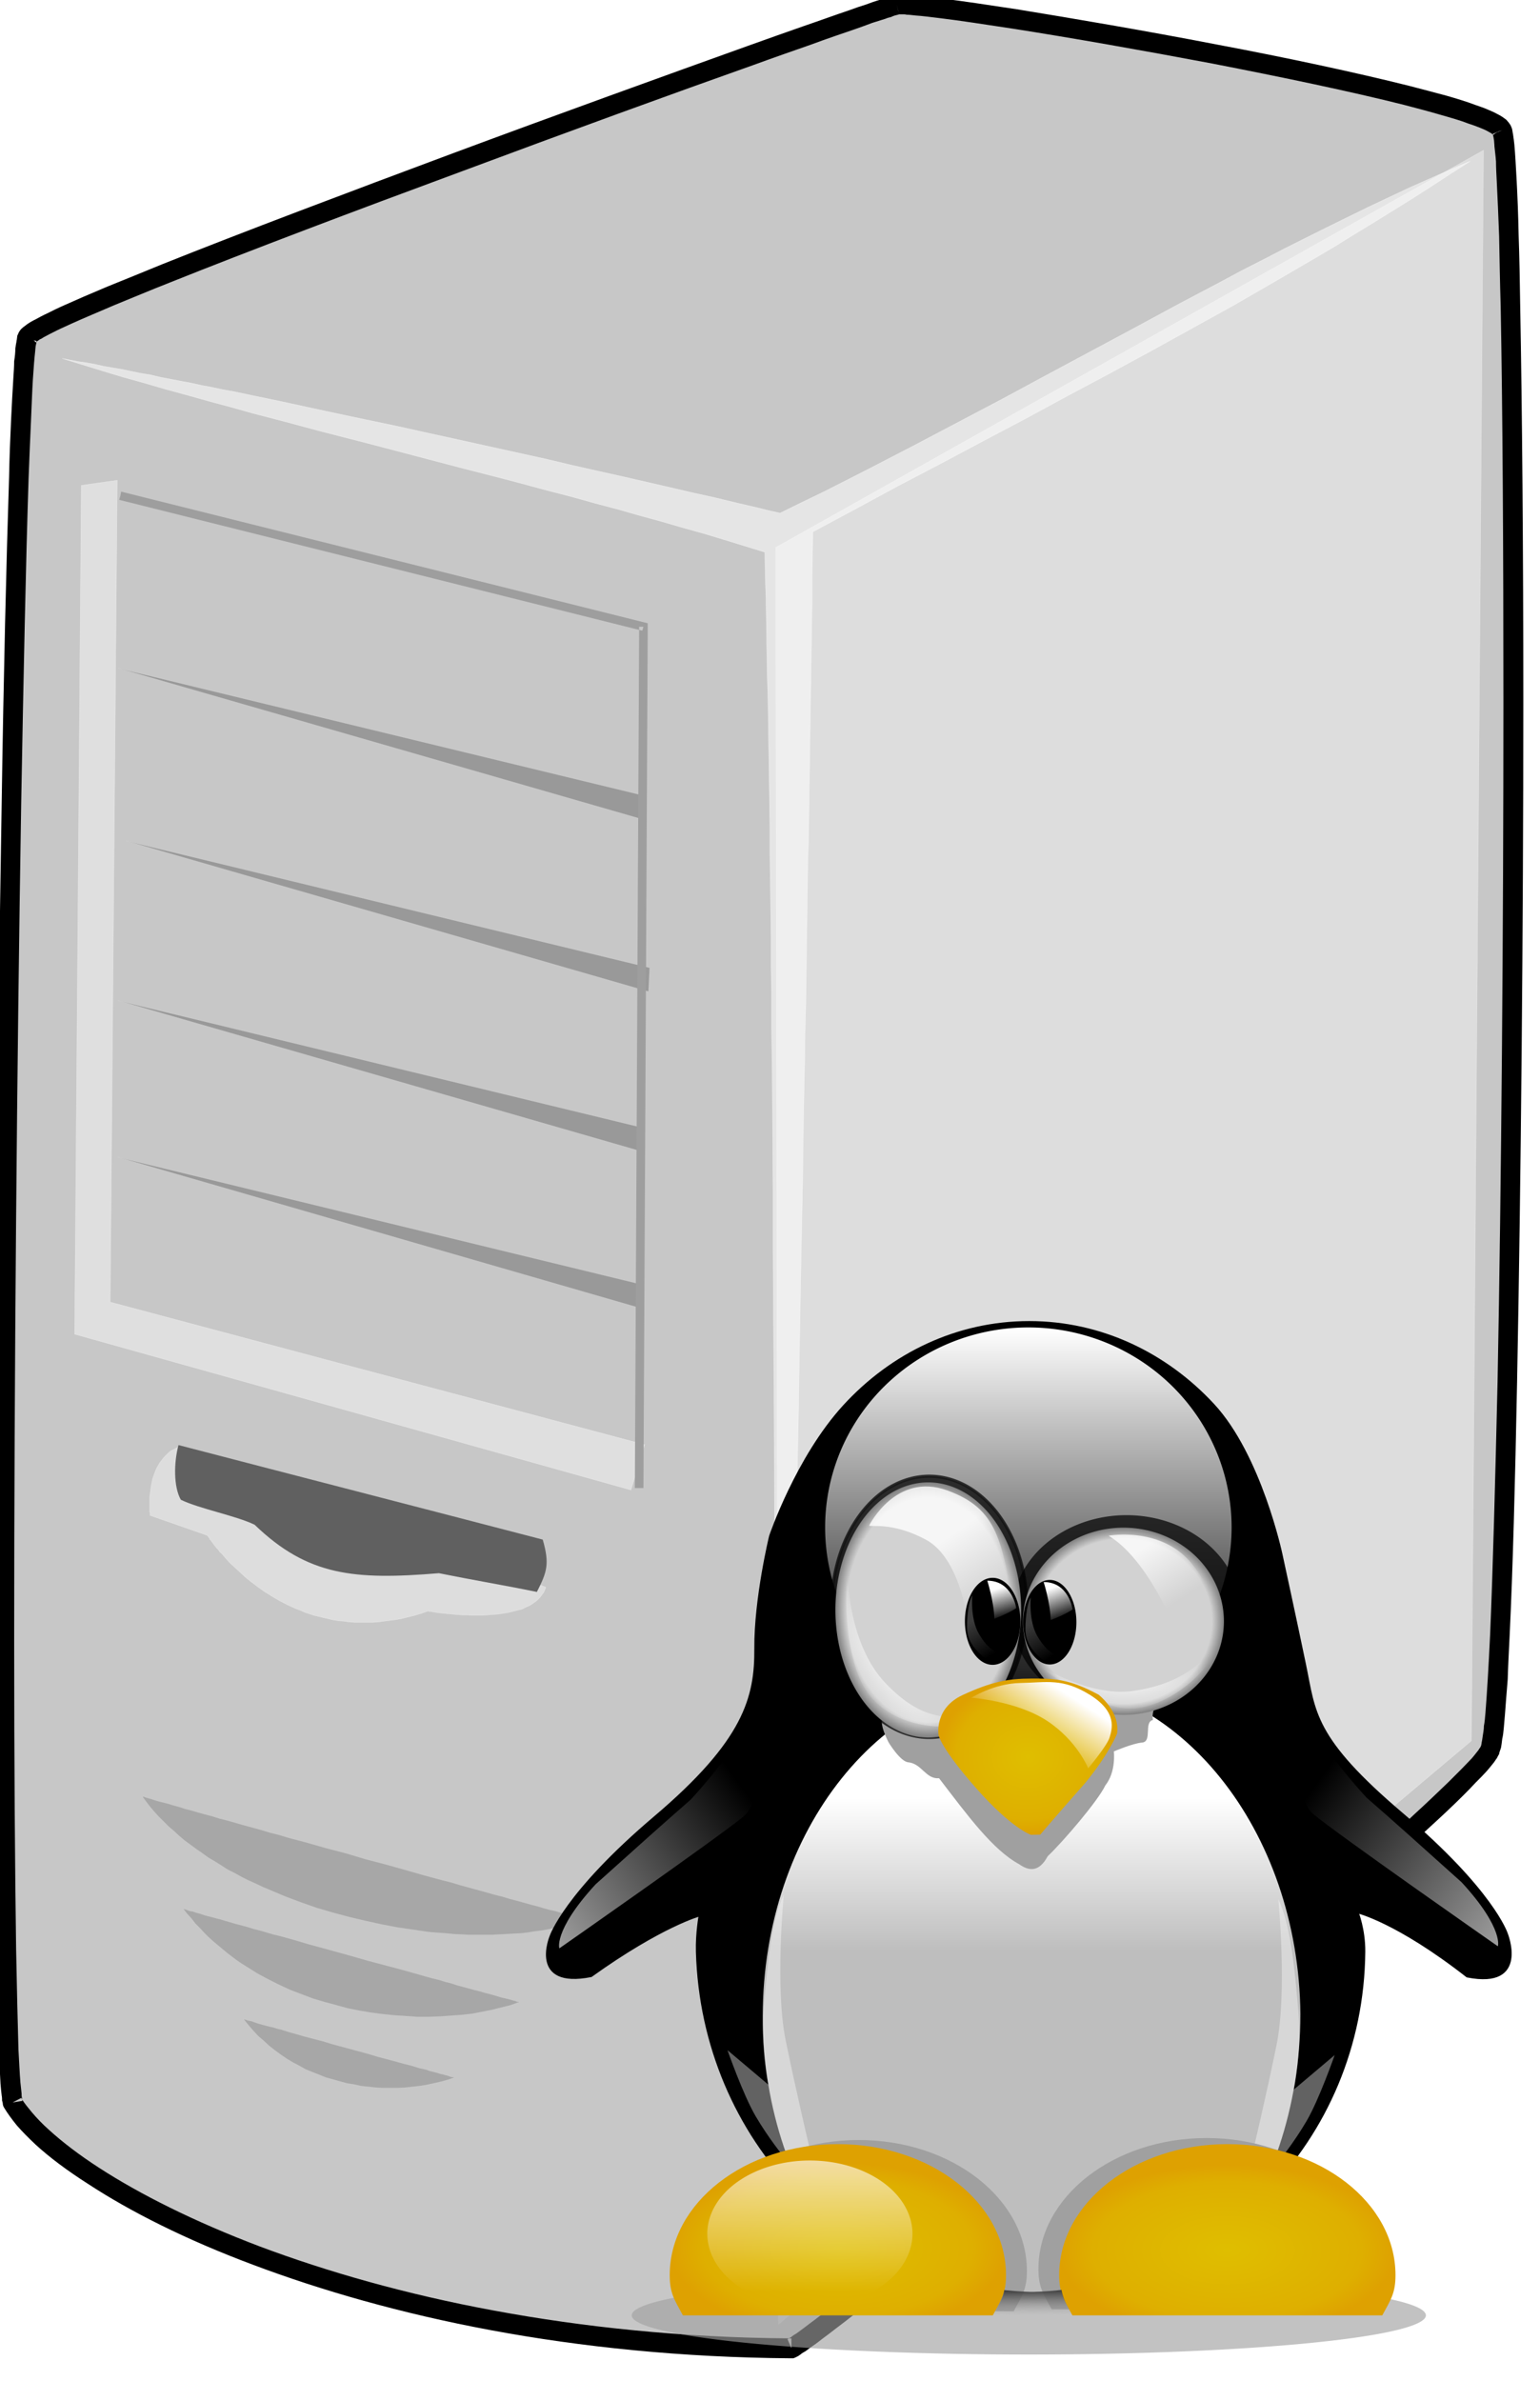 <?xml version="1.0" encoding="UTF-8"?>
<svg xmlns:rdf="http://www.w3.org/1999/02/22-rdf-syntax-ns#" xmlns="http://www.w3.org/2000/svg" xmlns:cc="http://creativecommons.org/ns#" xmlns:xlink="http://www.w3.org/1999/xlink" xmlns:dc="http://purl.org/dc/elements/1.1/" xmlns:svg="http://www.w3.org/2000/svg" xmlns:inkscape="http://www.inkscape.org/namespaces/inkscape" xmlns:sodipodi="http://sodipodi.sourceforge.net/DTD/sodipodi-0.dtd" xmlns:ns1="http://sozi.baierouge.fr" id="svg3072" viewBox="0 0 165.69 256" version="1.1">
  <defs id="defs3570">
    <filter id="filter3794" height="1.72" width="1.065" y="-0.36" x="-.033" color-interpolation-filters="sRGB">
      <feGaussianBlur id="feGaussianBlur3796" stdDeviation="10.992"/>
    </filter>
    <linearGradient id="linearGradient3360" y2="360.62" gradientUnits="userSpaceOnUse" y1="-9.642" x2="1510.9" x1="1510.9">
      <stop id="stop3287" stop-color="#fff" offset="0"/>
      <stop id="stop3289" stop-color="#fff" stop-opacity="0" offset="1"/>
    </linearGradient>
    <filter id="filter3766" color-interpolation-filters="sRGB">
      <feGaussianBlur id="feGaussianBlur3768" stdDeviation="7.51"/>
    </filter>
    <linearGradient id="linearGradient2972" y2="600.03" gradientUnits="userSpaceOnUse" y1="457.32" x2="513.85" x1="513.85">
      <stop id="stop3616" stop-color="#fff" offset="0"/>
      <stop id="stop3618" stop-color="#bebebe" offset="1"/>
    </linearGradient>
    <filter id="filter3782" color-interpolation-filters="sRGB">
      <feGaussianBlur id="feGaussianBlur3784" stdDeviation="3.275"/>
    </filter>
    <filter id="filter3580" height="1.325" width="1.19" y="-.162" x="-.095" color-interpolation-filters="sRGB">
      <feGaussianBlur id="feGaussianBlur3582" stdDeviation="11.053"/>
    </filter>
    <filter id="filter3778" color-interpolation-filters="sRGB">
      <feGaussianBlur id="feGaussianBlur3780" stdDeviation="3.275"/>
    </filter>
    <filter id="filter3736" height="1.376" width="1.176" y="-.188" x="-.088" color-interpolation-filters="sRGB">
      <feGaussianBlur id="feGaussianBlur3738" stdDeviation="12.537"/>
    </filter>
    <radialGradient id="radialGradient2965" xlink:href="#linearGradient3420" gradientUnits="userSpaceOnUse" cy="902.18" cx="712.56" gradientTransform="matrix(1 0 0 .469 0 457.16)" r="170.68"/>
    <linearGradient id="linearGradient3420">
      <stop id="stop3422" stop-color="#dfbe00" offset="0"/>
      <stop id="stop3436" stop-color="#deaf00" offset=".8"/>
      <stop id="stop3424" stop-color="#dea101" offset="1"/>
    </linearGradient>
    <radialGradient id="radialGradient2961" xlink:href="#linearGradient3420" gradientUnits="userSpaceOnUse" cy="898.07" cx="317.23" gradientTransform="matrix(1 0 0 .469 0 457.16)" r="170.68"/>
    <filter id="filter3758" color-interpolation-filters="sRGB">
      <feGaussianBlur id="feGaussianBlur3760" stdDeviation="3.359"/>
    </filter>
    <filter id="filter3762" color-interpolation-filters="sRGB">
      <feGaussianBlur id="feGaussianBlur3764" stdDeviation="3.486"/>
    </filter>
    <radialGradient id="radialGradient3309" xlink:href="#linearGradient3303" gradientUnits="userSpaceOnUse" cy="269.02" cx="430.04" gradientTransform="matrix(1,0,0,1.262,0,-70.617)" r="77.137"/>
    <linearGradient id="linearGradient3303">
      <stop id="stop3305" stop-color="#d2d2d2" offset="0"/>
      <stop id="stop3311" stop-color="#d2d2d2" offset=".88"/>
      <stop id="stop3307" stop-color="#808080" offset="1"/>
    </linearGradient>
    <radialGradient id="radialGradient3319" xlink:href="#linearGradient3303" gradientUnits="userSpaceOnUse" cy="306.62" cx="615.17" gradientTransform="matrix(1,0,0,1.025,0,-7.665)" r="77.137"/>
    <linearGradient id="linearGradient2953" x1="1449.7" xlink:href="#linearGradient3396" gradientUnits="userSpaceOnUse" y1="177.43" gradientTransform="translate(-1012.4,30.855)" x2="1487.2" y2="237.22"/>
    <linearGradient id="linearGradient3396">
      <stop id="stop3398" stop-color="#fff" offset="0"/>
      <stop id="stop3400" stop-color="#fff" stop-opacity="0" offset="1"/>
    </linearGradient>
    <linearGradient id="linearGradient2949" x1="1632.9" xlink:href="#linearGradient3396" gradientUnits="userSpaceOnUse" y1="197.06" gradientTransform="translate(-1006.6,26.998)" x2="1664.2" y2="249.2"/>
    <radialGradient id="radialGradient2946" xlink:href="#linearGradient3396" gradientUnits="userSpaceOnUse" cy="319.54" cx="1619.9" gradientTransform="matrix(-1 -9.1744e-7 3.3119e-7 -.361 2230.4 461.02)" r="89.638"/>
    <radialGradient id="radialGradient2943" xlink:href="#linearGradient3396" gradientUnits="userSpaceOnUse" cy="319.54" cx="1619.9" gradientTransform="matrix(-.752 -.931 .359 -.248 1476.1 1923.8)" r="89.638"/>
    <radialGradient id="radialGradient2940" xlink:href="#linearGradient3420" gradientUnits="userSpaceOnUse" cy="418.72" cx="510.07" gradientTransform="matrix(1,-9.7786e-8,7.8572e-8,0.804,8.2454e-5,82.275)" r="90.912"/>
    <linearGradient id="linearGradient2937" x1="1563.5" xlink:href="#linearGradient3396" gradientUnits="userSpaceOnUse" y1="341.23" gradientTransform="translate(-1003.4,24.993)" x2="1532.6" y2="393.51"/>
    <filter id="filter3799" color-interpolation-filters="sRGB">
      <feGaussianBlur id="feGaussianBlur3801" stdDeviation="2.233"/>
    </filter>
    <linearGradient id="linearGradient3608" x1="1304.6" xlink:href="#linearGradient3396" gradientUnits="userSpaceOnUse" x2="1304.6" y1="806.09" y2="888.87"/>
    <filter id="filter3795" color-interpolation-filters="sRGB">
      <feGaussianBlur id="feGaussianBlur3797" stdDeviation="2.458"/>
    </filter>
    <filter id="filter3786" color-interpolation-filters="sRGB">
      <feGaussianBlur id="feGaussianBlur3788" stdDeviation="2.458"/>
    </filter>
    <linearGradient id="linearGradient2931" x1="938.65" xlink:href="#linearGradient3396" gradientUnits="userSpaceOnUse" y1="638.37" gradientTransform="translate(-1024,44.354)" x2="1242.6" y2="401.18"/>
    <filter id="filter3774" color-interpolation-filters="sRGB">
      <feGaussianBlur id="feGaussianBlur3776" stdDeviation="4.038"/>
    </filter>
    <linearGradient id="linearGradient2928" x1="938.65" xlink:href="#linearGradient3396" gradientUnits="userSpaceOnUse" y1="638.37" gradientTransform="matrix(-1,0,0,1,2045.6,42.426)" x2="1242.6" y2="401.18"/>
    <filter id="filter3770" color-interpolation-filters="sRGB">
      <feGaussianBlur id="feGaussianBlur3772" stdDeviation="4.038"/>
    </filter>
    <linearGradient id="linearGradient2925" x1="1522.8" gradientUnits="userSpaceOnUse" y1="892.53" gradientTransform="translate(-1006.1,24.796)" x2="1523" y2="916.28">
      <stop id="stop3802" stop-color="#3c3c3c" offset="0"/>
      <stop id="stop3804" stop-color="#a0a0a0" stop-opacity="0" offset="1"/>
    </linearGradient>
    <linearGradient id="linearGradient2922" x1="1498.6" xlink:href="#linearGradient3396" gradientUnits="userSpaceOnUse" y1="234.5" gradientTransform="translate(-1019,27.082)" x2="1506.4" y2="262.63"/>
    <linearGradient id="linearGradient2919" x1="1466.7" xlink:href="#linearGradient3820" gradientUnits="userSpaceOnUse" y1="270" gradientTransform="translate(-1014.7,22.488)" x2="1484.5" y2="303.34"/>
    <linearGradient id="linearGradient3820">
      <stop id="stop3822" stop-color="#3c3c3c" offset="0"/>
      <stop id="stop3824" stop-color="#3c3c3c" stop-opacity="0" offset="1"/>
    </linearGradient>
    <linearGradient id="linearGradient2916" x1="1498.2" xlink:href="#linearGradient3396" gradientUnits="userSpaceOnUse" y1="231.99" gradientTransform="translate(-961.8,28.335)" x2="1508.4" y2="262.63"/>
    <linearGradient id="linearGradient3439" y2="303.34" xlink:href="#linearGradient3820" gradientUnits="userSpaceOnUse" y1="270" gradientTransform="translate(-955.35,24.576)" x2="1484.5" x1="1466.7"/>
  </defs>
  <g id="layer1" transform="translate(-405.73 -144.36)">
    <g id="g10" transform="matrix(.042 0 0 .042 319.39 59.128)" class="Graphic">
      <g id="g12">
        <g id="g14" fill="#c7c7c7">
          <path id="path16" d="m5903 2361c50 82 34 3995-31 4149-51 122-1703 1495-1789 1531-1117-7-1870-414-1995-629-48-270-7-4433 38-4520 40-76 2153-833 2227-851 67-15 1493 229 1550 320z"/>
        </g>
        <g id="g18">
          <path id="path20" d="m5881 2374 2-1-2 2c0-1-1-1-1-1v-2l7-3-2 2-5 1 5-1-2 2-2 1zm2-1 2-2 2-2 5-2-5 4 5-4h1l-6 3v1-1l-4 3zm10-6h-1 1-1l11-6-10 5v1zm11-4-11 4v-1l11-3zm20-15c-2-3-4-6-7-9-2-3-5-5-8-7-5-4-12-8-20-12-7-4-15-7-24-11s-19-7-30-11c-21-8-47-16-75-24-29-8-61-16-95-25-136-34-313-72-494-106-181-35-364-66-511-90-73-11-138-21-189-27-25-3-47-6-65-8-9-1-17-1-24-2-4 0-7 0-10-1h-9c-3 0-5 0-7 1h-4c-2 0-3 0-4 1-2 0-4 1-7 2-2 0-5 1-8 2s-7 2-11 3c-4 2-8 3-13 5-10 3-22 7-35 12-13 4-28 9-44 15-33 11-71 25-115 40-43 15-91 32-144 51-209 75-481 173-753 274-271 101-542 203-747 285-51 21-98 40-140 57-43 18-80 34-111 48-16 7-30 14-42 20-13 6-24 12-33 17-5 2-9 5-13 7-4 3-8 5-10 7-4 3-7 5-9 7-5 4-7 8-9 11-1 2-2 5-4 9 0 3-1 6-1 9-1 3-1 7-2 11s-1 8-2 13c0 9-1 20-3 32 0 13-1 27-2 42-2 31-4 69-6 111-2 43-4 91-5 144-7 213-14 504-19 835-11 662-19 1482-19 2144 0 308 2 583 5 791 1 52 2 100 3 143s3 82 4 115c1 34 3 62 4 85 1 12 2 22 3 30 1 5 1 9 1 13 1 3 2 7 2 10l1 4 2 4c9 15 20 30 33 46 14 16 30 32 48 49 35 32 80 66 135 101 107 70 249 142 423 207 173 65 377 124 608 167s489 70 769 72h6l5-2 8-4c2-2 5-3 8-6 3-2 6-4 10-6l12-9c9-6 19-13 30-22 11-8 23-17 37-28 27-20 58-45 93-73s74-59 116-93c169-136 385-315 600-497 215-181 430-366 593-512 41-37 79-71 113-103 34-31 64-59 89-84 13-13 24-24 34-35 11-11 20-20 28-29s14-17 19-23c3-4 5-8 7-10 2-4 4-8 6-11 0-2 1-5 2-8s2-5 3-9c1-6 2-13 3-22 2-8 3-17 4-28s2-22 3-35c2-25 4-55 7-89 1-34 3-72 5-113 8-166 14-391 19-648 10-516 16-1164 16-1743 0-389-3-747-8-1012-1-66-2-127-4-181-1-53-3-100-5-139-1-20-2-38-3-53-1-16-2-30-3-41-1-6-1-11-2-16s-1-10-2-13c-1-4-1-8-2-11-1-2-1-4-2-5-1-3-2-5-3-6zm-37 21 12-12-12 12zm-6 9c1 3 1 7 2 11 0 4 1 9 1 15 1 11 3 24 4 39 0 15 1 33 2 52 2 39 4 86 6 139 1 53 2 114 4 180 5 264 7 622 7 1011 0 578-5 1227-15 1742-6 257-12 481-19 646-2 42-4 79-6 113-2 33-4 63-6 88-1 12-2 24-4 34 0 10-2 18-3 26-1 7-2 14-3 18 0 3-1 4-1 6 0 1-1 2-1 2 0 1-1 2-2 4-1 1-3 4-4 6-5 6-10 13-17 21-7 7-16 17-26 27l-34 34c-25 24-54 52-88 83-33 31-71 66-112 102-163 146-377 330-592 512-215 181-431 360-598 495-42 34-81 65-116 93s-66 52-93 73c-13 10-26 20-37 28-10 8-20 15-28 21-4 3-8 6-12 8-3 2-6 4-8 6-2 1-4 2-5 3-276-2-528-29-755-71-228-42-429-100-600-164-169-64-308-134-413-202-51-33-94-66-128-97-17-15-31-30-43-44-10-12-19-23-26-34v-4c-1-3-1-7-1-11-1-8-2-18-3-28-2-23-3-51-5-84-1-33-2-71-3-115-1-42-2-90-3-142-3-208-5-482-5-790 0-662 7-1481 18-2143 6-330 12-622 19-834 2-53 4-101 6-144 2-42 3-79 5-109 1-16 2-30 3-42s2-22 3-31c0-4 1-8 1-11 1-4 1-6 2-9v-2c0-1 1-1 2-2 2-1 4-3 7-5 4-1 7-4 11-6 9-5 19-10 31-16s26-12 41-19c31-14 67-29 109-47 42-17 89-37 140-57 205-82 475-184 746-284 271-101 543-200 752-274 52-19 101-36 144-51 43-16 82-29 114-40 17-6 31-11 44-16 13-4 25-8 35-11 4-2 9-3 13-4 4-2 7-3 10-4s5-1 8-2l3-1-2-8 1 8h12c2 0 5 0 8 1 7 0 14 1 23 2 17 1 39 4 64 7 50 6 114 16 187 27 147 23 329 55 509 89 180 35 357 72 492 106 34 9 65 17 92 25 28 8 53 15 73 23 10 3 20 7 28 10 7 3 15 6 20 9s10 5 13 8 1 0 1 1 1 3 1 4zm-1806 5639c1 0 1-1 2-1h6v14l-8-13 8 13v11l-10-23s1-1 2-1zm-1965-617c1 1 1 3 2 4s1 3 1 4l-25 4 21-11 1-1-1 1 1-1h2-2zm39-4498v3c-1 0-1 1-2 1l-5-6-17-4 17 4-2-1 4 2 5 1zm-7-2 2 1-2-1zm-16-8 14 7-14-7zm14 7-10-11 10 11zm2217-841-2-17 2 17zm-4-17 4 17v1l-4-18z"/>
        </g>
        <g id="g22" stroke="#fff" fill="#fff" stroke-opacity=".541" fill-opacity=".541">
          <path id="path24" d="m5822 2442-52 22-52 23-52 23-53 25-53 25-53 26-53 26-54 27-54 27-54 28-55 28-54 29-55 29-55 29-111 60-112 60-112 60-113 61-114 60-114 60-114 59-57 29-57 29-58 28-57 28-27-6-28-7-56-13-58-14-59-13-60-14-61-14-61-14-63-14-62-14-63-15-127-28-127-28-64-14-63-14-62-13-62-13-61-13-60-13-60-13-58-12-57-12-28-5-28-6-27-5-27-6-27-5-26-5-26-5-25-6-25-4-24-5-24-5-24-4-23-4-22-5-22-4-21-3-21-4-20-4 52 16 52 16 53 16 54 15 55 16 55 15 57 16 56 15 57 16 58 15 116 31 117 30 118 31 118 31 117 30 116 31 58 15 57 16 57 15 56 16 55 15 55 16 54 15 53 16 52 16 52 16 1 60 2 61 1 61 1 63 1 64 2 64 1 65 1 66 1 67 1 67 1 68v69l1 69 1 70 1 70v71l1 71v72l1 72 1 73 1 146 1 147v149l1 149 2 299 1 300 1 149 1 148 1 147 1 146 1 73v72l1 72 1 71v71l1 71 1 69 1 70v68l1 68 1 67 1 67 1 66 1 65 1 65 2 63 1 63 1 62 2 61 1 60 1-61 1-61v-63l1-63 1-64 1-65 1-66 1-67 1-67 1-68 1-69 2-69 1-70 1-71 1-71 1-72 1-72 2-73 1-73 1-73 3-148 3-149 2-151 3-151 6-303 5-303 3-151 3-150 2-149 3-149 1-73 2-73 1-73 1-72 1-71 1-72 1-70 2-70 1-70 1-68 1-68 1-68 1-66 1-66 1-65 1-64 1-64v-62l1-62 1-60 110-59 109-59 109-57 109-58 108-57 107-58 107-57 107-58 105-58 105-58 104-60 103-60 51-30 50-31 51-31 50-31 50-31 50-32 49-32 50-32z"/>
        </g>
        <g id="g28" fill="none">
          <path id="path30" d="m5822 2442c-549 232-1156 606-1768 901-580-138-1417-322-1839-396 543 169 1257 327 1800 496 32 1271 16 3196 48 4467 16-1282 59-3238 75-4519 586-317 1161-601 1684-949z"/>
        </g>
        <g id="g32" stroke="#fff" stroke-opacity=".161" fill-opacity=".161">
          <path id="path34" d="m2420 6628 10 14 10 13 11 13 12 13 12 12 12 12 14 12 13 12 14 12 15 11 15 11 16 11 15 11 17 10 16 10 17 11 18 9 18 10 18 9 18 8 19 9 19 8 19 8 19 8 40 15 40 14 41 12 41 11 42 10 41 9 42 8 41 6 41 6 41 3 21 2 20 1 19 1h59l19-1 19-1 18-1 19-1 17-2 18-3 17-2 17-3 17-4 16-4 15-4 15-4 15-5 15-5-2-1h-1l-5-2-6-1-7-2-8-2-10-3-10-3-12-3-13-4-14-3-15-4-16-5-16-4-18-5-18-5-19-5-20-6-20-5-21-6-22-6-22-6-22-6-23-7-24-6-48-13-49-14-50-14-50-13-50-15-50-13-49-14-49-13-23-7-24-6-23-7-22-6-22-6-21-6-21-6-20-5-19-6-19-5-18-5-17-5-16-4-15-5-15-4-13-4-12-3-12-3-10-3-9-3-7-2-7-2-5-2h-2l-2-1z"/>
        </g>
        <g id="g38" fill="none">
          <path id="path40" d="m2420 6628c201 289 833 431 1133 315-53-14-1066-293-1133-315z"/>
        </g>
        <g id="g42" stroke="#fff" fill="#fff" stroke-opacity=".388" fill-opacity=".388">
          <path id="path44" d="m3454 6093-936-361-9 4-8 4-8 4-6 5-6 6-6 6-5 7-5 6-4 7-4 7-3 7-3 8-3 8-2 7-3 15-2 15-2 14v37l1 4v6l146 51 1 1 1 1 1 1 1 2 2 2 1 3 3 3 2 3 3 4 3 4 3 4 4 5 4 4 4 6 5 4 10 12 10 11 13 12 13 12 14 13 15 12 17 13 17 12 19 12 19 11 21 11 22 10 11 4 11 5 12 4 12 4 13 3 12 3 13 3 13 3 13 2 13 1 14 2 14 1h44l15-1 15-2 15-2 16-2 16-3 16-4 16-4 17-5 17-6h1l2 1h3l6 1 6 1 7 1 8 1 9 1 10 1 11 1 12 1 12 1h12l13 1h26l14-1 13-1 14-1 13-2 13-2 12-3 12-3 12-3 10-5 11-5 9-6 8-6 8-8 3-4 3-4 3-4 2-4 2-5 2-5z"/>
        </g>
        <g id="g48" fill="none">
          <path id="path50" d="m3454 6093-936-361c-97 34-78 177-78 177l146 51s204 319 566 194 269 48 302-61z"/>
        </g>
        <g id="g52" fill="#606060">
          <path id="path54" d="m3446 5971c-311-81-622-161-933-242-12 44-13 107 6 140 47 23 142 41 189 64 136 131 255 142 472 124 84 17 168 31 251 48 26-51 33-72 15-134z"/>
        </g>
        <g id="g56" fill="none">
          <path id="path58" d="m3446 5971c-311-81-622-161-933-242-12 44-13 107 6 140 47 23 142 41 189 64 136 131 255 142 472 124 84 17 168 31 251 48 26-51 33-72 15-134z"/>
        </g>
        <g id="g60" stroke="#fff" fill="#fff" stroke-opacity=".4" fill-opacity=".4">
          <path id="path62" d="m5856 2414-1813 1017 7 4549 1775-1494 31-4072z"/>
        </g>
        <g id="g66" fill="none">
          <path id="path68" d="m5856 2414-1813 1017 7 4549 1775-1494 31-4072z"/>
        </g>
        <g id="g70" stroke="#fff" stroke-opacity=".161" fill-opacity=".161">
          <path id="path72" d="m2525 6916 10 13 11 12 10 13 11 11 11 12 11 11 12 11 12 10 12 10 12 10 13 10 12 9 13 9 13 8 27 17 28 15 28 14 28 13 29 11 29 11 30 9 30 8 29 8 30 6 30 5 30 4 30 3 30 2 29 2h29l29-1 27-2 28-2 27-3 26-5 25-5 24-6 24-6 22-8-2-1h-4l-4-2-5-1-6-2-8-2-8-2-9-2-10-3-10-3-11-3-12-3-13-4-13-3-14-4-15-4-15-4-15-5-16-4-16-5-17-4-18-5-35-10-36-10-38-10-38-10-38-11-76-21-37-10-37-11-36-10-17-4-17-5-17-5-16-4-16-5-15-4-15-4-14-4-14-4-13-4-12-3-11-3-12-3-10-3-9-3-8-2-8-3-7-1-6-2-5-2-4-1-3-1z"/>
        </g>
        <g id="g76" fill="none">
          <path id="path78" d="m2525 6916c209 276 627 323 861 239-39-10-810-222-861-239z"/>
        </g>
        <g id="g80" stroke="#fff" stroke-opacity=".161" fill-opacity=".161">
          <path id="path82" d="m2680 7199 12 15 12 14 13 14 14 12 14 13 14 11 15 11 16 11 15 9 17 9 16 9 17 7 18 7 17 7 18 5 18 5 18 5 19 3 18 4 19 2 18 2 19 1h38l18-1 19-2 18-2 19-3 18-4 18-4 18-5 17-6h-1l-2-1h-3l-4-1-3-1-5-2-5-1-6-2-6-1-6-2-7-2-8-2-8-2-8-3-9-2-9-2-19-6-20-5-22-6-22-6-23-6-23-7-48-13-48-13-23-7-23-6-23-6-21-6-21-6-19-6-9-2-9-3-9-2-8-2-8-2-7-2-7-2-6-2-6-2-5-2-5-1-5-1-3-1-3-1-3-1h-2z"/>
        </g>
        <g id="g86" fill="none">
          <path id="path88" d="m2680 7199c121 163 355 213 540 149-25-6-507-139-540-149z"/>
        </g>
        <g id="g90" stroke="#fff" fill="#fcfcfc" stroke-opacity=".439" fill-opacity=".439">
          <path id="path92" d="m2356 3259-92 13-17 2173 1425 399 35-116-1369-365 18-2104z"/>
        </g>
        <g id="g96" fill="none">
          <path id="path98" d="m2356 3259-92 13-17 2173 1425 399 35-116-1369-365 18-2104z"/>
        </g>
        <g id="g100" stroke="#fff" stroke-opacity=".231" fill-opacity=".231">
          <path id="path102" d="m3700 4065-2 61-1340-386 1342 325z"/>
        </g>
        <g id="g106" stroke="#fff" stroke-opacity=".231" fill-opacity=".231">
          <path id="path108" d="m3720 4507-3 61-1339-386 1342 325z"/>
        </g>
        <g id="g112" stroke="#fff" stroke-opacity=".231" fill-opacity=".231">
          <path id="path114" d="m3700 4916-2 61-1340-386 1342 325z"/>
        </g>
        <g id="g118" stroke="#fff" stroke-opacity=".231" fill-opacity=".231">
          <path id="path120" d="m3700 5318-2 61-1340-387 1342 326z"/>
        </g>
        <g id="g124" fill="#9e9e9e">
          <path id="path126" d="m2361 3309 1332 333-11 2197h22l11-2205v-9l-8-2-1341-335-2 11-3 10zm1340 335-8-2v-8h11l-3 10z"/>
        </g>
      </g>
    </g>
  </g>
  <g id="layer1-1" transform="matrix(.106 0 0 .115 56.52 140.74)">
    <path id="path3764" opacity=".8" d="m914.08 941.08a403.04 36.64 0 1 1 0 -0.001" fill-rule="evenodd" filter="url(#filter3794)" fill="#a0a0a0"/>
    <path id="path3161" d="m177.14 566.86s-3.397 16.632-2.857 34.286c5.354 175.06 151.68 317.14 338.57 317.14s336.83-141.24 338.57-317.14c0.22-20.91-6.9-37.15-6.9-37.15s40 8.571 111.43 60c62.857 11.429 40-40 40-40s-14.286-40-105.71-111.43c-91.429-71.429-88.968-95.546-98.929-139.66-10.039-44.457-23.928-103.2-23.928-103.2s-21.127-92.299-69.141-140.01c-48.014-47.713-114.01-77.131-186.81-77.131-73.337 0-139.77 29.92-187.86 78.273-48.094 48.353-74.997 121.73-74.997 121.73s-15.356 58.208-15.001 104.99c0.348 45.802-10.713 86.435-102.14 157.86-91.429 71.429-105.71 111.43-105.71 111.43s-21.786 48.216 41.071 36.788c71.428-47.146 110.36-56.788 110.36-56.788z" fill-rule="evenodd" stroke="#000" stroke-width="2.3"/>
    <path id="path3358" d="m1700.9 175.49a189.95 185.13 0 1 1 0 -0.003" fill-rule="evenodd" transform="matrix(1.086,0,0,1.01,-1130.3,27.099)" filter="url(#filter3766)" fill="url(#linearGradient3360)"/>
    <rect id="rect3326" height="374.12" width="412.69" y="17.356" x="304.69" fill="none"/>
    <path id="path3170" d="m786.71 659.55c0 86.755-30.552 167.17-79.941 224.06-49.389 56.893-336.44 56.893-385.83 0-49.389-56.893-79.95-135.48-79.95-222.23 0-173.51 122.24-314.33 272.87-314.33 149.51 0 271.12 140.29 272.86 312.5z" fill-rule="evenodd" fill="url(#linearGradient2972)"/>
    <path id="path3760" d="m262.41 547.4s-9.225 86.711 1.845 136.52c11.07 49.812 23.984 99.625 23.984 99.625l-26.751 8.302s-14.759-16.604-27.674-36.898c-12.914-20.294-28.596-61.804-28.596-61.804l41.51 32.286s-8.302-35.053-4.612-73.796c3.69-38.743 7.38-79.331 20.294-104.24z" fill-rule="evenodd" fill-opacity=".386" filter="url(#filter3782)" fill="#fff"/>
    <path id="path3438" d="m368.67 405.27s12.058 18.473 20.3 18.727c13.635 1.453 17.462 15.848 30.961 14.884 28.927 34.712 54.334 66.896 81.332 80.395 9.62 6.308 20.091 7.845 28.927-7.452 15.428-13.499 50.924-51.523 58.507-66.221 11.178-12.9 8.651-31.792 8.651-31.792s19.131-7.596 28.593-8.268c10.687-0.759 1.57-19.335 11.044-21.094-2.383-15.241 12.431-14.992-4.925-16.92-17.356-1.928-237.2-13.499-254.55-1.928-17.356 11.571-20.407 18.456-8.836 39.669z" fill-rule="evenodd" filter="url(#filter3580)" fill="#a0a0a0"/>
    <path id="path3762" d="m764.3 551.98s9.225 86.711-1.845 136.52c-11.07 49.812-23.984 99.625-23.984 99.625l26.751 8.302s14.759-16.604 27.674-36.898c12.914-20.294 28.596-61.804 28.596-61.804l-41.51 32.286s8.302-35.053 4.612-73.796c-3.69-38.743-7.38-79.331-20.294-104.24z" fill-rule="evenodd" fill-opacity=".386" filter="url(#filter3778)" fill="#fff"/>
    <path id="path3740" d="m862.17 897.76c0 16.9-4.779 23.005-13.42 37.655h-314.52c-8.64-14.65-13.42-20.754-13.42-37.655 0-67.602 76.464-122.47 170.68-122.47 94.213 0 170.68 54.864 170.68 122.46" fill-rule="evenodd" filter="url(#filter3736)" fill="#a0a0a0"/>
    <path id="path3193" d="m883.23 903.47c0 16.9-4.779 23.005-13.42 37.655h-314.52c-8.64-14.65-13.42-20.754-13.42-37.655 0-67.602 76.464-122.47 170.68-122.47 94.213 0 170.68 54.864 170.68 122.46" fill-rule="evenodd" fill="url(#radialGradient2965)"/>
    <path id="path3622" d="m509.12 899.62c0 16.9-4.779 23.005-13.42 37.655h-314.52c-8.64-14.65-13.42-20.754-13.42-37.655 0-67.602 76.464-122.47 170.68-122.47 94.213 0 170.68 54.864 170.68 122.46" fill-rule="evenodd" filter="url(#filter3736)" fill="#a0a0a0"/>
    <path id="path3200" d="m487.91 903.47c0 16.9-4.779 23.005-13.42 37.655h-314.52c-8.64-14.65-13.42-20.754-13.42-37.655 0-67.602 76.464-122.47 170.68-122.47 94.213 0 170.68 54.864 170.68 122.46" fill-rule="evenodd" fill="url(#radialGradient2961)"/>
    <path id="path3227" opacity=".85" d="m700.02 299.87a82.923 83.887 0 1 1 0 -0.001" fill-rule="evenodd" transform="matrix(1.405,0,0,1.101,-256.83,-44.909)" filter="url(#filter3758)"/>
    <path id="path3213" opacity=".85" d="m507.18 269.02a77.137 97.386 0 1 1 0 -0.002" fill-rule="evenodd" transform="matrix(1.284,0,0,1.254,-142.16,-58.756)" filter="url(#filter3762)" stroke="#000" stroke-width="2.365"/>
    <path id="path3215" d="m507.18 269.02a77.137 97.386 0 1 1 0 -0.002" fill-rule="evenodd" transform="matrix(1.222,0,0,1.225,-116.54,-48.017)" fill="url(#radialGradient3309)"/>
    <path id="path3229" d="m692.31 306.62a77.137 79.066 0 1 1 0 -0.001" fill-rule="evenodd" transform="matrix(1.322,0,0,1.107,-206.15,-47.326)" fill="url(#radialGradient3319)"/>
    <path id="path3231" d="m509.11 296.02a26.998 39.533 0 1 1 0 -0.001" fill-rule="evenodd" transform="translate(50.23,-3.036)"/>
    <path id="path3328" opacity=".8" d="m349.05 202.49s26.998-50.139 79.066-32.783 55.561 47.512 69.06 116.94c13.499 69.424-47.847 6.484-47.847 6.484s-7.714-59.782-42.426-77.137c-34.712-17.356-57.853-11.571-57.853-13.499z" fill-rule="evenodd" fill="url(#linearGradient2953)"/>
    <path id="path3217" d="m509.11 296.02a26.998 39.533 0 1 1 0 -0.001" fill-rule="evenodd" transform="translate(-7.785,-3.857)" stroke="#000" stroke-width="2.3"/>
    <path id="path3374" opacity=".8" d="m592.03 212.13s55.925-9.642 86.78 28.927 21.213 52.068 21.213 52.068l-42.426 1.928s-26.998-61.71-65.567-82.923z" fill-rule="evenodd" fill="url(#linearGradient2949)"/>
    <path id="path3384" opacity=".8" d="m521.43 333.13s50.771 29.962 95.125 24.176c44.354-5.785 65.269-22.23 83.152-39.796-4.489 21.075-46.214 54.312-82.854 56.241-36.64 1.928-95.423-38.692-95.423-40.621z" fill-rule="evenodd" fill="url(#radialGradient2946)"/>
    <path id="path3402" opacity=".8" d="m327.23 247.76s-0.272 65.372 38.832 102.68c39.104 37.31 62.591 29.496 93.525 34.077-24.358 10.295-80.21 10.272-109.67-22.507-29.465-32.779-24.602-112.93-22.682-114.25z" fill-rule="evenodd" fill="url(#radialGradient2943)"/>
    <path id="path3202" d="m513.15 491.77 9.507-0.179s10.343-11.44 46.297-49.028c23.969-27.238 31.596-45.215 31.596-45.215s4.903-17.977-18.522-36.499c-30.744-15.265-46.297-15.253-69.027-15.164-22.73 0.089-39.61 2.813-69.027 15.343-29.417 12.529-24.514 37.588-24.514 37.588s2.179 11.985 38.133 49.573 55.557 43.58 55.557 43.58z" fill-rule="evenodd" fill="url(#radialGradient2940)"/>
    <path id="path3406" d="m452.56 363.57s46.522 3.102 77.094 21.71c30.572 18.609 41.648 44.307 41.648 44.307s19.052-20.824 21.71-28.799c2.658-7.975 7.975-23.926-19.938-39.876s-43.864-11.52-70.891-11.077c-27.027 0.443-49.624 14.178-49.624 13.735z" fill-rule="evenodd" filter="url(#filter3799)" fill="url(#linearGradient2937)"/>
    <path id="path3600" opacity=".8" d="m1382.7 852.37a78.102 46.282 0 1 1 0 -0.001" fill-rule="evenodd" transform="matrix(1.333,0,0,1.479,-1450.2,-395.89)" filter="url(#filter3795)" fill="url(#linearGradient3608)"/>
    <path id="path3610" opacity=".8" d="m1382.7 852.37a78.102 46.282 0 1 1 0 -0.001" fill-rule="evenodd" transform="matrix(1.333,0,0,1.479,-1000.9,-395.89)" filter="url(#filter3786)" fill="url(#linearGradient3608)"/>
    <path id="path3742" d="m34.712 597.82s161.99-104.14 187.06-123.42c25.07-19.284 1.929-80.994 1.929-80.994s-23.141 32.783-55.925 65.567c-28.926 23.141-52.068 42.426-96.422 79.066-44.354 44.354-36.64 61.71-36.64 59.782z" fill-rule="evenodd" filter="url(#filter3774)" fill="url(#linearGradient2931)"/>
    <path id="path3754" d="m986.94 595.89s-161.99-104.14-187.06-123.42c-25.07-19.284-1.929-80.994-1.929-80.994s23.141 32.783 55.925 65.567c28.926 23.141 52.068 42.426 96.422 79.066 44.354 44.354 36.64 61.71 36.64 59.782z" fill-rule="evenodd" filter="url(#filter3770)" fill="url(#linearGradient2928)"/>
    <path id="path3798" d="m486.07 917.52s20.796 1.788 29.331 1.627c9.617-0.182 22.178-1.037 28.872-1.816 2.094 10.317 8.713 19.704 10.895 22.517 2.724 2.542-80.442 0.363-80.442 0.363s10.439-14.448 11.344-22.691z" fill-rule="evenodd" fill="url(#linearGradient2925)"/>
    <path id="path3828" d="m468.9 254.15s6.668 19.263 7.162 35.562c14.57-4.939 22.226-9.878 22.226-9.878s-3.704-25.683-29.388-25.683z" fill-rule="evenodd" fill="url(#linearGradient2922)"/>
    <path id="path3830" d="m453.74 267.83s-2.47 21.485 6.668 36.056c9.137 14.57 19.51 19.263 27.412 20.991-2.47 2.223-13.583 8.15-23.955-0.247-10.372-8.396-15.558-16.546-15.558-27.659s1.976-24.943 5.433-29.141z" fill-rule="evenodd" fill="url(#linearGradient2919)"/>
    <path id="path3836" d="m526.12 255.41s6.668 19.263 7.162 35.562c14.57-4.939 22.226-9.878 22.226-9.878s-3.704-25.683-29.388-25.683z" fill-rule="evenodd" fill="url(#linearGradient2916)"/>
    <path id="path3838" d="m513.05 269.92s-2.47 21.485 6.668 36.056c9.137 14.57 19.51 19.263 27.412 20.991-2.47 2.223-13.583 8.15-23.955-0.247-10.372-8.396-15.558-16.546-15.558-27.659s1.976-24.943 5.433-29.141z" fill-rule="evenodd" fill="url(#linearGradient3439)"/>
  </g>
</svg>